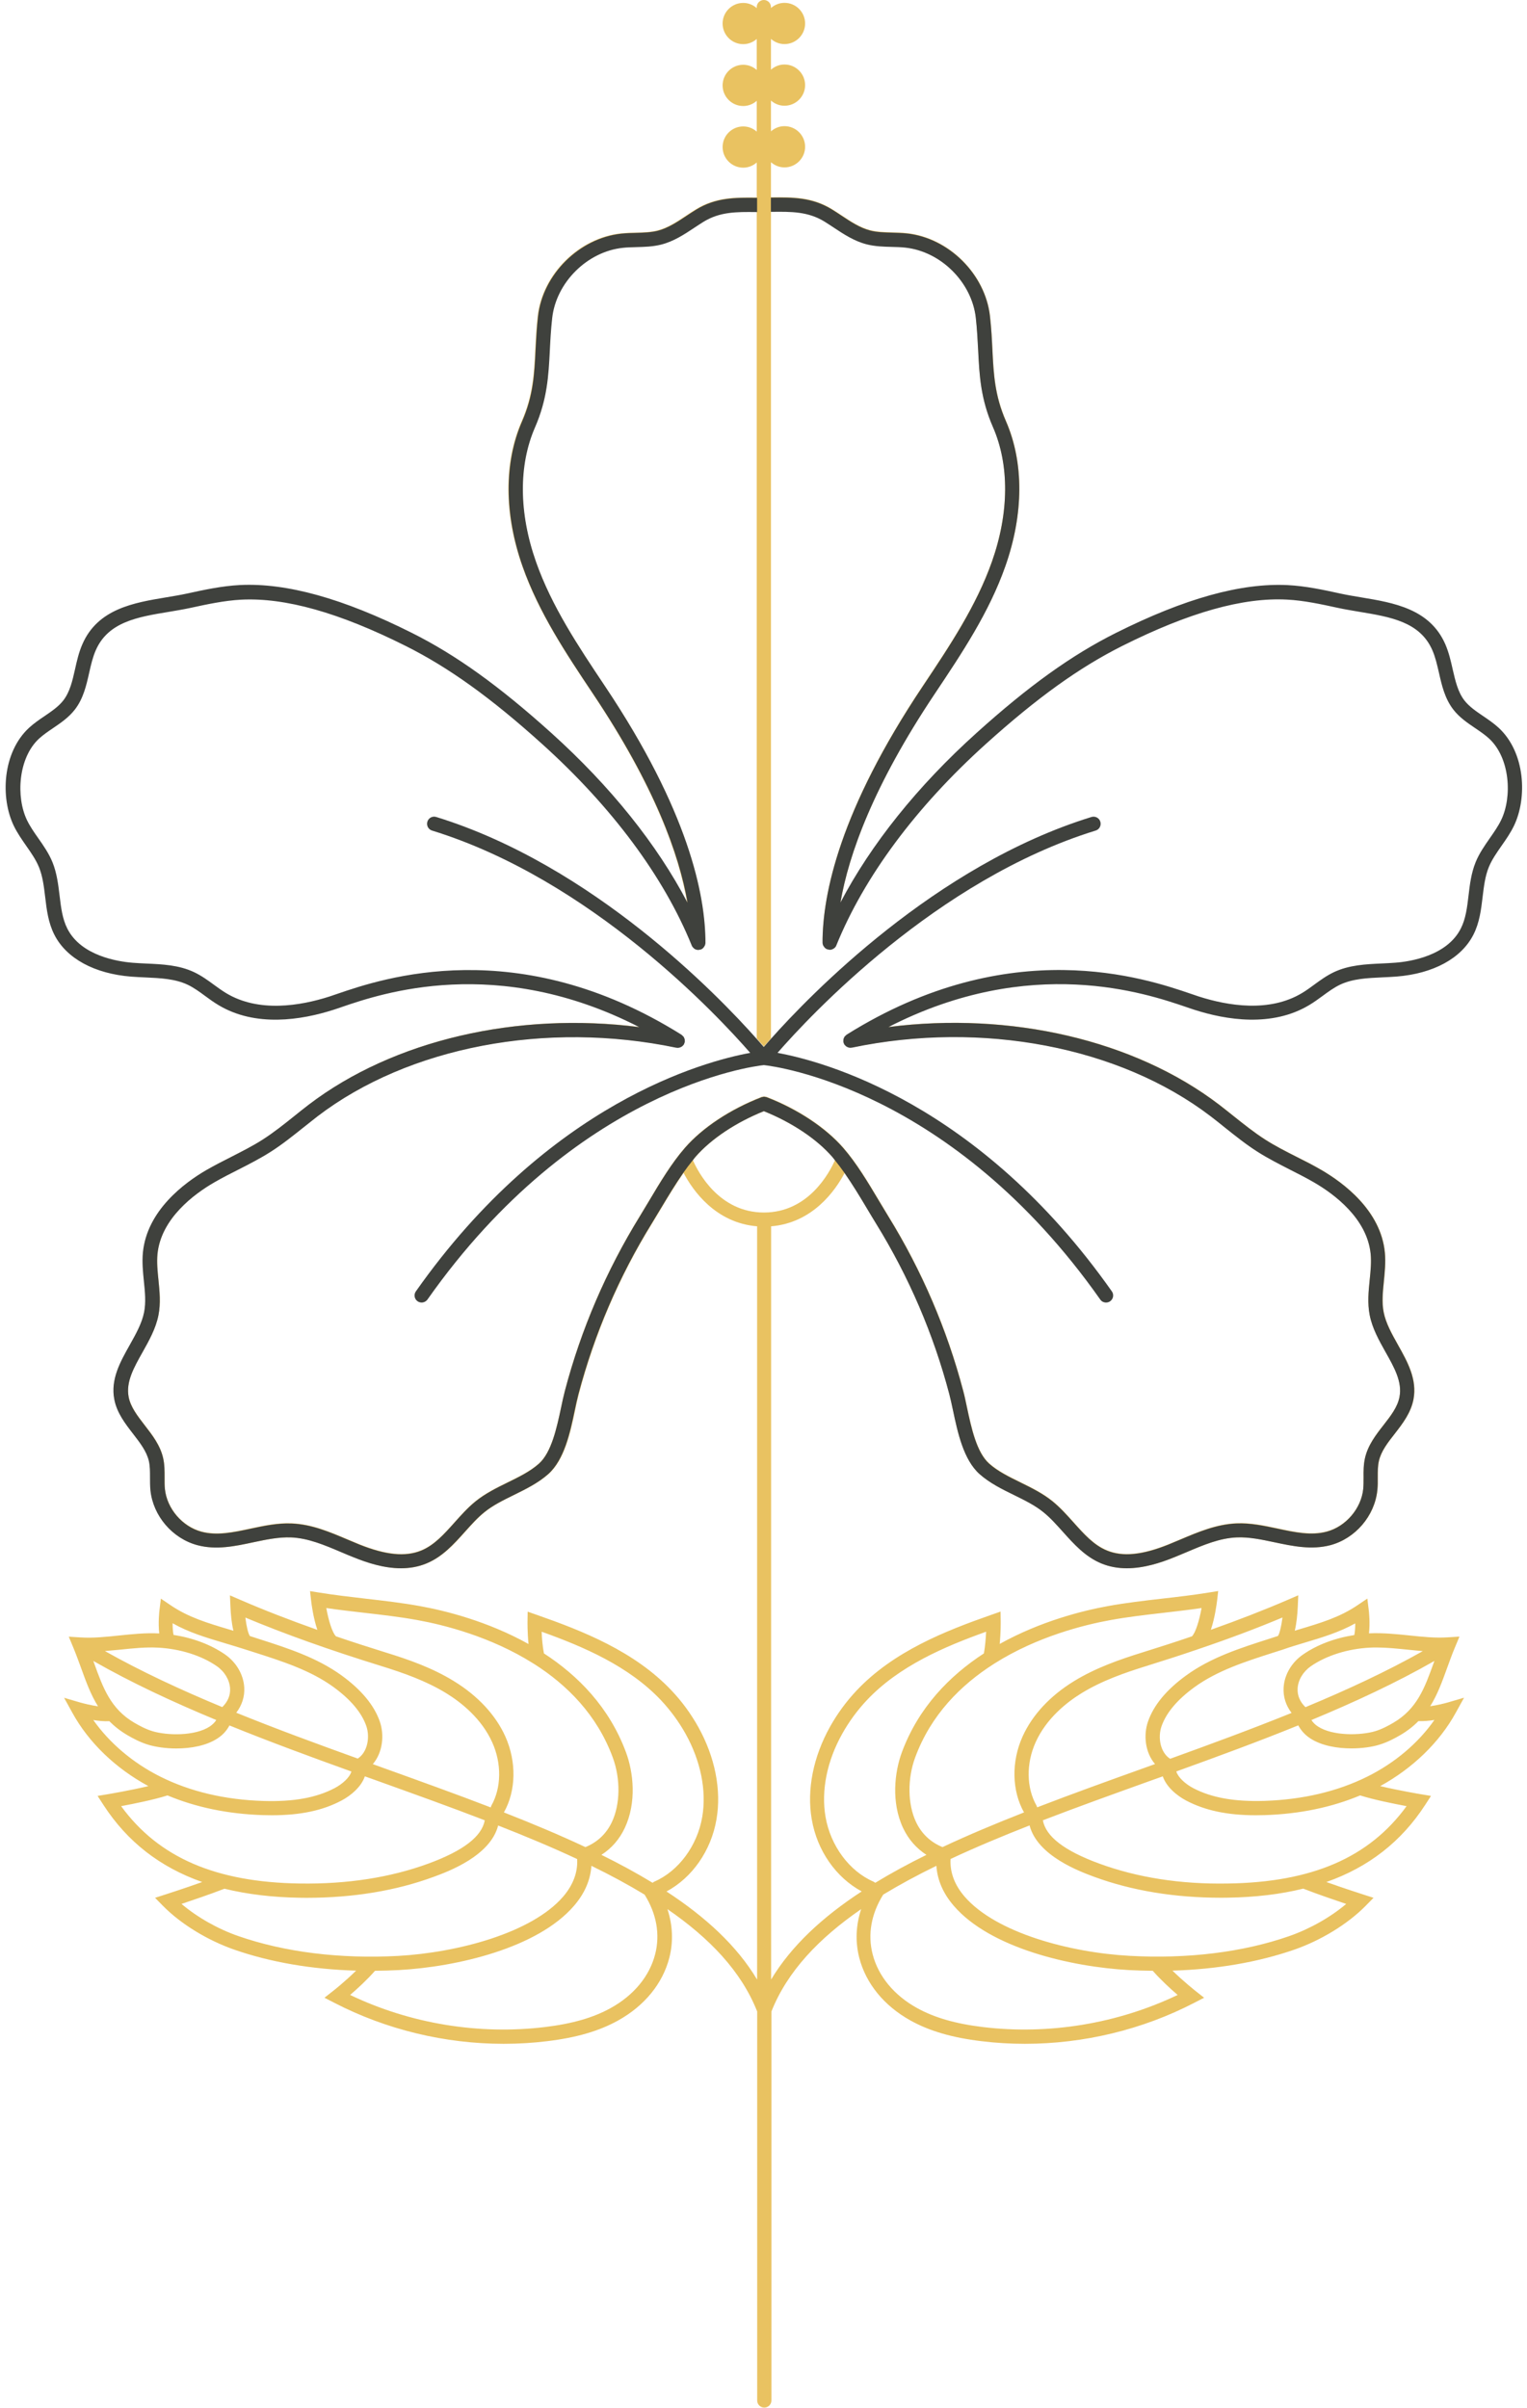 <?xml version="1.0" encoding="UTF-8" standalone="no"?><svg xmlns="http://www.w3.org/2000/svg" xmlns:xlink="http://www.w3.org/1999/xlink" fill="#000000" height="338.6" preserveAspectRatio="xMidYMid meet" version="1" viewBox="-0.8 0.0 214.7 338.6" width="214.7" zoomAndPan="magnify"><g id="change1_1"><path d="M203.88,240.86l1.17-2.12l-2.32,0.68c-0.46,0.13-1.45,0.38-2.44,0.52c1.03-1.65,1.69-3.48,2.37-5.36 c0.35-0.96,0.7-1.95,1.12-2.94l0.62-1.49l-1.61,0.1c-1.78,0.12-3.58-0.07-5.48-0.27c-1.83-0.19-3.73-0.38-5.6-0.29 c-0.01,0-0.02,0-0.03,0c0.17-1.47,0-3.03-0.03-3.26l-0.2-1.63l-1.36,0.92c-2.5,1.7-5.14,2.49-8.19,3.4 c-0.21,0.06-0.44,0.13-0.65,0.2c0.25-1.06,0.37-2.28,0.42-3.39l0.07-1.59l-1.46,0.63c-3.31,1.43-6.91,2.83-10.83,4.22 c0.57-1.7,0.81-3.6,0.88-4.14l0.15-1.31l-1.3,0.21c-2.15,0.35-4.36,0.61-6.5,0.85c-2.53,0.29-5.15,0.59-7.72,1.06 c-3.48,0.63-9.44,2.11-15.2,5.32c0.16-1.63,0.14-3.07,0.14-3.16l-0.02-1.39l-1.31,0.46c-6.43,2.25-13.73,5.12-18.94,10.65 c-1.45,1.54-2.7,3.25-3.73,5.09c-2.36,4.24-3.28,8.85-2.57,12.99c0.75,4.43,3.42,8.22,7.03,10.16c-5.48,3.58-9.88,7.63-12.74,12.39 V172.45c5.84-0.48,9.03-5.02,10.34-7.51c1.08,1.55,2.11,3.24,3.11,4.92c0.45,0.75,0.88,1.48,1.32,2.19 c4.61,7.47,8.08,15.55,10.3,23.99c0.18,0.68,0.34,1.45,0.52,2.28c0.66,3.1,1.47,6.95,3.74,8.97c1.42,1.26,3.16,2.12,4.84,2.94 c1.52,0.75,2.95,1.45,4.14,2.42c0.98,0.79,1.83,1.75,2.74,2.76c1.55,1.73,3.15,3.52,5.42,4.45c1.17,0.48,2.38,0.67,3.56,0.67 c2.45,0,4.82-0.8,6.6-1.52c0.58-0.23,1.16-0.48,1.74-0.72c2.42-1.03,4.7-2,7.13-2.1c1.72-0.07,3.47,0.3,5.31,0.69 c2.55,0.54,5.19,1.1,7.85,0.4c3.5-0.94,6.21-4.1,6.59-7.7c0.07-0.63,0.07-1.26,0.06-1.86c0-0.81,0-1.57,0.16-2.27 c0.31-1.38,1.24-2.58,2.23-3.84c1.11-1.43,2.26-2.92,2.63-4.82c0.54-2.83-0.84-5.29-2.17-7.66c-0.88-1.57-1.71-3.05-2.02-4.61 c-0.27-1.38-0.12-2.82,0.03-4.35c0.13-1.31,0.27-2.66,0.14-4.04c-0.57-5.92-5.84-9.81-8.93-11.61c-1.15-0.67-2.33-1.27-3.49-1.85 c-1.48-0.75-3.02-1.53-4.42-2.43c-1.53-0.98-2.99-2.15-4.41-3.28c-0.68-0.54-1.36-1.09-2.05-1.62 c-11.95-9.12-29.36-13.11-46.49-10.92c-1.59,0.81-3.2,1.72-4.83,2.74c-0.12,0.07-0.25,0.11-0.38,0.13c0.02,0,0.03,0,0.05,0 c18.31-3.83,37.63-0.13,50.44,9.64c0.68,0.52,1.35,1.05,2.01,1.59c1.46,1.16,2.96,2.37,4.58,3.4c1.49,0.95,3.07,1.75,4.59,2.53 c1.13,0.57,2.29,1.16,3.39,1.8c2.76,1.6,7.45,5.04,7.94,10.07c0.11,1.17-0.01,2.37-0.14,3.64c-0.16,1.6-0.33,3.26,0,4.94 c0.37,1.88,1.32,3.57,2.24,5.21c1.21,2.15,2.36,4.18,1.95,6.3c-0.27,1.43-1.23,2.66-2.25,3.97c-1.08,1.38-2.19,2.82-2.6,4.63 c-0.21,0.93-0.21,1.84-0.2,2.72c0,0.58,0,1.12-0.05,1.64c-0.29,2.75-2.45,5.27-5.12,5.98c-2.18,0.59-4.48,0.1-6.91-0.42 c-1.88-0.4-3.83-0.82-5.81-0.73c-2.79,0.12-5.35,1.2-7.83,2.25c-0.57,0.24-1.13,0.48-1.7,0.71c-3.7,1.49-6.45,1.76-8.66,0.85 c-1.84-0.75-3.22-2.3-4.68-3.93c-0.92-1.03-1.87-2.09-2.97-2.99c-1.37-1.11-2.97-1.9-4.52-2.66c-1.63-0.8-3.18-1.56-4.39-2.64 c-1.78-1.58-2.52-5.08-3.12-7.89c-0.18-0.86-0.35-1.67-0.54-2.37c-2.28-8.64-5.82-16.89-10.53-24.53c-0.43-0.7-0.86-1.42-1.3-2.16 c-1.55-2.6-3.16-5.3-5.04-7.46c-2.47-2.83-6.37-5.42-10.72-7.11c0,0,0,0,0,0c-0.06-0.03-0.12-0.03-0.19-0.04 c-0.07-0.02-0.14-0.04-0.22-0.04c-0.07,0-0.14,0.02-0.22,0.04c-0.05,0.01-0.1,0.01-0.15,0.03c-0.01,0.01-0.03,0.01-0.04,0.02h0 c-4.35,1.69-8.26,4.28-10.72,7.11c-1.88,2.16-3.49,4.85-5.04,7.46c-0.44,0.74-0.87,1.46-1.3,2.16c-4.71,7.64-8.26,15.9-10.53,24.53 c-0.19,0.71-0.36,1.51-0.54,2.37c-0.6,2.81-1.34,6.31-3.12,7.89c-1.21,1.08-2.76,1.84-4.39,2.64c-1.55,0.76-3.15,1.55-4.52,2.66 c-1.1,0.89-2.05,1.96-2.97,2.99c-1.46,1.63-2.84,3.18-4.68,3.93c-2.21,0.9-4.96,0.63-8.66-0.85c-0.57-0.23-1.14-0.47-1.7-0.71 c-2.47-1.05-5.03-2.14-7.82-2.25c-2-0.09-3.93,0.33-5.81,0.73c-2.43,0.52-4.73,1.01-6.91,0.42c-2.67-0.72-4.83-3.23-5.12-5.98 c-0.06-0.53-0.05-1.07-0.05-1.64c0-0.88,0.01-1.79-0.2-2.72c-0.41-1.81-1.52-3.24-2.6-4.63c-1.01-1.31-1.97-2.54-2.25-3.97 c-0.41-2.12,0.74-4.15,1.95-6.3c0.92-1.64,1.87-3.33,2.24-5.21c0.33-1.67,0.16-3.33,0-4.94c-0.13-1.27-0.25-2.47-0.14-3.64 c0.49-5.03,5.18-8.47,7.94-10.07c1.1-0.64,2.26-1.23,3.39-1.8c1.53-0.78,3.1-1.58,4.59-2.53c1.62-1.03,3.12-2.24,4.58-3.4 c0.67-0.53,1.34-1.07,2.01-1.59c12.8-9.77,32.13-13.46,50.44-9.64c0.02,0,0.03,0,0.05,0c-0.13-0.02-0.26-0.06-0.38-0.13 c-1.63-1.02-3.24-1.93-4.83-2.74c-17.13-2.19-34.54,1.8-46.49,10.92c-0.69,0.53-1.37,1.07-2.05,1.62c-1.41,1.13-2.88,2.3-4.41,3.28 c-1.4,0.9-2.94,1.67-4.42,2.43c-1.15,0.58-2.34,1.19-3.49,1.85c-3.09,1.79-8.36,5.69-8.93,11.61c-0.13,1.37,0.01,2.72,0.14,4.03 c0.16,1.53,0.3,2.97,0.03,4.35c-0.31,1.56-1.14,3.04-2.02,4.61c-1.33,2.37-2.72,4.82-2.17,7.66c0.37,1.9,1.52,3.38,2.63,4.82 c0.98,1.27,1.91,2.46,2.23,3.84c0.16,0.71,0.16,1.47,0.16,2.27c0,0.6,0,1.23,0.06,1.86c0.38,3.6,3.09,6.76,6.59,7.7 c2.65,0.71,5.29,0.15,7.85-0.4c1.84-0.39,3.58-0.75,5.31-0.69c2.43,0.1,4.71,1.07,7.13,2.1c0.58,0.25,1.16,0.49,1.74,0.72 c1.79,0.72,4.15,1.52,6.6,1.52c1.19,0,2.4-0.19,3.56-0.67c2.27-0.93,3.87-2.72,5.42-4.45c0.91-1.01,1.76-1.97,2.74-2.76 c1.19-0.97,2.62-1.67,4.14-2.42c1.68-0.83,3.42-1.68,4.84-2.94c2.27-2.02,3.09-5.87,3.74-8.97c0.17-0.82,0.34-1.6,0.52-2.28 c2.23-8.45,5.69-16.52,10.3-23.99c0.43-0.7,0.87-1.44,1.32-2.19c1-1.67,2.02-3.36,3.11-4.92c1.31,2.49,4.5,7.03,10.34,7.51v105.93 c-2.85-4.77-7.26-8.81-12.74-12.39c3.61-1.94,6.28-5.73,7.03-10.16c0.71-4.14-0.21-8.75-2.57-12.99c-1.03-1.84-2.28-3.56-3.73-5.09 c-5.21-5.53-12.51-8.4-18.94-10.65l-1.31-0.46l-0.02,1.39c0,0.09-0.02,1.53,0.14,3.16c-5.75-3.21-11.72-4.69-15.2-5.32 c-2.57-0.47-5.19-0.77-7.72-1.06c-2.14-0.25-4.35-0.5-6.5-0.85l-1.3-0.21l0.15,1.31c0.06,0.55,0.31,2.45,0.88,4.14 c-3.92-1.39-7.51-2.78-10.83-4.22l-1.46-0.63l0.07,1.59c0.05,1.11,0.16,2.33,0.42,3.39c-0.22-0.07-0.44-0.13-0.65-0.2 c-3.05-0.91-5.69-1.7-8.19-3.4l-1.36-0.92l-0.2,1.63c-0.03,0.23-0.2,1.79-0.03,3.26c-0.01,0-0.02,0-0.03,0 c-1.87-0.1-3.77,0.1-5.6,0.29c-1.9,0.2-3.7,0.39-5.48,0.27l-1.61-0.1l0.62,1.49c0.41,0.99,0.77,1.98,1.12,2.94 c0.68,1.88,1.34,3.71,2.37,5.36c-0.99-0.14-1.98-0.39-2.45-0.52l-2.32-0.68l1.17,2.12c2.31,4.2,6.08,7.81,10.68,10.3 c-2.59,0.62-5.6,1.12-5.64,1.13l-1.5,0.25l0.83,1.28c3.34,5.15,7.93,8.74,13.88,10.83c-2.58,0.92-5.05,1.71-5.08,1.72l-1.55,0.5 l1.14,1.16c2.5,2.53,6.24,4.82,10,6.13c5.11,1.78,10.95,2.77,17.13,2.95c-1.57,1.55-3.21,2.84-3.23,2.85l-1.22,0.96l1.38,0.71 c7.3,3.78,15.57,5.77,23.81,5.77c2.05,0,4.1-0.12,6.13-0.37c4.12-0.5,7.28-1.42,9.95-2.9c3.73-2.07,6.29-5.21,7.22-8.84 c0.58-2.27,0.47-4.58-0.27-6.83c5.94,4.09,10.4,8.76,12.62,14.4v54.7c0,0.55,0.45,1,1,1s1-0.45,1-1v-54.7 c2.23-5.64,6.69-10.31,12.62-14.4c-0.74,2.25-0.85,4.56-0.27,6.83c0.93,3.63,3.49,6.77,7.22,8.84c2.67,1.48,5.83,2.4,9.95,2.9 c2.03,0.25,4.08,0.37,6.13,0.37c8.24,0,16.51-1.98,23.81-5.77l1.38-0.71l-1.22-0.96c-0.02-0.02-1.66-1.31-3.23-2.85 c6.18-0.18,12.02-1.18,17.13-2.95c3.76-1.31,7.5-3.6,10-6.13l1.14-1.16l-1.55-0.5c-0.03-0.01-2.5-0.8-5.08-1.72 c5.95-2.1,10.54-5.68,13.88-10.83l0.83-1.28l-1.5-0.25c-0.04-0.01-3.05-0.51-5.64-1.13C197.8,248.68,201.57,245.06,203.88,240.86z M75.36,229.46c5.86,2.1,12.24,4.82,16.79,9.65c1.33,1.42,2.49,3,3.44,4.7c2.14,3.84,2.97,7.99,2.35,11.68 c-0.69,4.07-3.34,7.65-6.75,9.12c-0.09,0.04-0.16,0.1-0.23,0.16c-2.25-1.37-4.66-2.68-7.2-3.93c1.42-0.91,2.54-2.19,3.29-3.79 c1.69-3.61,1.2-7.85,0.17-10.62c-2.35-6.35-6.74-10.8-11.54-13.92C75.48,231.49,75.39,230.34,75.36,229.46z M45.08,226.13 c1.76,0.26,3.52,0.46,5.25,0.66c2.5,0.29,5.09,0.58,7.59,1.04c3.68,0.67,10.26,2.31,16.24,6.08c0.06,0.04,0.11,0.08,0.18,0.11 c4.59,2.93,8.8,7.12,11.01,13.11c1.11,3,1.07,6.57-0.11,9.08c-0.79,1.68-2.05,2.85-3.73,3.54c-3.62-1.7-7.46-3.31-11.46-4.88 c1.72-3.05,1.79-7.13,0.2-10.68c-1.36-3.02-3.86-5.71-7.23-7.78c-3.05-1.88-6.41-3.05-9.59-4.03c-2.45-0.76-4.76-1.51-6.99-2.27 C45.92,229.6,45.39,227.88,45.08,226.13z M52.82,234.29c3.06,0.95,6.28,2.07,9.14,3.83c2.11,1.3,4.94,3.55,6.45,6.9 c1.35,2.99,1.29,6.4-0.13,8.91c-0.04,0.08-0.06,0.16-0.08,0.24c-4.9-1.89-10.01-3.72-15.17-5.58c-0.47-0.17-0.94-0.34-1.41-0.51 c1.41-1.65,1.63-4.1,0.99-5.97c-0.79-2.3-2.61-4.49-5.38-6.5c-3.48-2.52-7.6-3.84-11.59-5.12l-1.3-0.42 c-0.24-0.31-0.49-1.37-0.64-2.6C39.24,229.79,45.52,232.03,52.82,234.29z M30.74,231.05c0.92,0.28,1.87,0.56,2.87,0.88c0,0,0,0,0,0 c0,0,0,0,0,0l1.41,0.45c3.84,1.23,7.81,2.5,11.03,4.83c2.44,1.77,4.01,3.63,4.66,5.53c0.52,1.52,0.19,3.65-1.21,4.56 c-5.73-2.07-11.5-4.18-17.08-6.45c0.8-1.04,1.2-2.27,1.12-3.57c-0.11-1.8-1.12-3.53-2.71-4.63c-2-1.38-4.51-2.32-7.23-2.74 c-0.1-0.49-0.13-1.08-0.13-1.64C25.75,229.56,28.09,230.26,30.74,231.05z M16.12,231.98c1.84-0.19,3.57-0.37,5.29-0.28 c3.1,0.16,6.12,1.11,8.28,2.61c1.09,0.76,1.78,1.92,1.86,3.11c0.06,0.99-0.33,1.9-1.1,2.64c-5.81-2.41-11.39-5-16.5-7.88 C14.67,232.12,15.4,232.05,16.12,231.98z M12.44,233.9c-0.04-0.11-0.08-0.22-0.12-0.33c5.35,3.06,11.2,5.78,17.29,8.31 c-0.22,0.34-0.52,0.64-0.92,0.91c-2.08,1.37-5.99,1.27-8.01,0.67c-0.98-0.29-1.89-0.79-2.58-1.19 C14.75,240.31,13.68,237.34,12.44,233.9z M12.32,241.88c0.74,0.12,1.53,0.2,2.25,0.16c0.7,0.71,1.53,1.37,2.53,1.96 c0.79,0.46,1.84,1.03,3.03,1.38c1,0.29,2.38,0.5,3.86,0.5c2.03,0,4.22-0.38,5.8-1.42c0.75-0.49,1.3-1.11,1.67-1.82 c5.61,2.28,11.4,4.41,17.15,6.48c-0.25,0.85-1.27,1.76-2.35,2.33c-2.6,1.37-5.8,1.94-10.06,1.81c-5.39-0.17-10.26-1.32-14.46-3.42 C17.89,247.91,14.61,245.13,12.32,241.88z M16.23,253.99c1.77-0.33,4.65-0.91,6.52-1.51c4.01,1.68,8.5,2.61,13.4,2.77 c0.43,0.01,0.85,0.02,1.26,0.02c4.01,0,7.15-0.66,9.79-2.06c1.35-0.71,2.8-1.94,3.3-3.41c0.62,0.22,1.23,0.44,1.85,0.66 c5.11,1.84,10.17,3.65,15.01,5.52c-0.42,2.28-3.01,4.28-7.91,6.08c-5.33,1.96-11.41,2.91-18.08,2.81 C29.55,264.7,21.51,261.23,16.23,253.99z M32.74,272.27c-2.92-1.01-5.81-2.66-8.02-4.53c1.58-0.53,4.02-1.36,6.04-2.14 c3.19,0.78,6.71,1.21,10.59,1.27c0.31,0,0.62,0.01,0.94,0.01c6.55,0,12.56-0.99,17.86-2.94c2.08-0.76,8-2.95,9.09-7.23 c3.88,1.52,7.61,3.08,11.11,4.72c0.1,1.86-0.56,3.63-1.96,5.27c-4.4,5.12-14.83,7.88-23.21,8.35 C47.01,275.49,39.25,274.53,32.74,272.27z M91.32,274.8c-0.79,3.1-3.01,5.79-6.25,7.58c-2.43,1.35-5.36,2.2-9.22,2.67 c-9.3,1.13-18.97-0.46-27.42-4.51c0.98-0.84,2.37-2.11,3.5-3.4c1.11-0.01,2.23-0.04,3.36-0.1c8.16-0.45,19.51-3.09,24.62-9.04 c1.5-1.74,2.31-3.63,2.44-5.62c2.65,1.29,5.15,2.64,7.48,4.05C91.51,269.12,92.03,272.01,91.32,274.8z M96.62,163.15 c0.12-0.15,0.24-0.32,0.37-0.47c2.2-2.53,5.69-4.85,9.62-6.43c3.93,1.58,7.42,3.9,9.62,6.43c0.13,0.15,0.25,0.31,0.37,0.47 c-0.76,1.72-3.71,7.36-9.99,7.36S97.37,164.87,96.62,163.15z M200.76,233.9c-1.24,3.44-2.31,6.41-5.66,8.37 c-0.69,0.4-1.6,0.9-2.58,1.19c-2.02,0.59-5.92,0.69-8.01-0.67c-0.4-0.26-0.7-0.56-0.92-0.91c6.09-2.53,11.94-5.25,17.29-8.31 C200.84,233.68,200.8,233.79,200.76,233.9z M191.8,231.7c0.31-0.02,0.63-0.02,0.94-0.02c1.41,0,2.84,0.15,4.34,0.3 c0.72,0.07,1.44,0.15,2.17,0.21c-5.11,2.88-10.69,5.47-16.5,7.88c-0.77-0.74-1.16-1.65-1.1-2.64c0.07-1.19,0.77-2.35,1.85-3.11 C185.68,232.81,188.7,231.86,191.8,231.7z M182.47,231.05c2.64-0.79,4.99-1.49,7.28-2.76c0,0.56-0.03,1.15-0.13,1.64 c-2.72,0.42-5.24,1.36-7.23,2.75c-1.59,1.1-2.6,2.83-2.71,4.63c-0.08,1.3,0.32,2.53,1.12,3.57c-5.59,2.26-11.35,4.38-17.08,6.45 c-1.41-0.91-1.74-3.04-1.21-4.56c0.66-1.91,2.23-3.77,4.66-5.53c3.22-2.33,7.19-3.6,11.03-4.83l1.41-0.45c0,0,0,0,0,0c0,0,0,0,0,0 C180.59,231.61,181.55,231.33,182.47,231.05z M179.52,227.46c-0.16,1.23-0.41,2.29-0.64,2.6l-1.3,0.42 c-3.99,1.28-8.11,2.59-11.59,5.12c-2.78,2.01-4.59,4.2-5.38,6.5c-0.65,1.87-0.42,4.33,0.99,5.97c-0.47,0.17-0.94,0.34-1.41,0.51 c-5.17,1.85-10.27,3.69-15.17,5.58c-0.02-0.08-0.03-0.16-0.08-0.24c-1.43-2.51-1.48-5.92-0.13-8.91c1.51-3.35,4.34-5.6,6.45-6.9 c2.86-1.76,6.08-2.88,9.14-3.83c2.51-0.78,4.89-1.55,7.17-2.33l0,0C171.91,230.48,175.88,228.99,179.52,227.46z M155.3,227.83 c2.5-0.46,5.09-0.75,7.59-1.04c1.72-0.2,3.49-0.4,5.25-0.66c-0.31,1.75-0.84,3.47-1.35,3.98c-2.22,0.76-4.54,1.51-6.99,2.27 c-3.18,0.99-6.54,2.16-9.59,4.03c-3.37,2.07-5.87,4.76-7.23,7.78c-1.6,3.54-1.52,7.63,0.2,10.68c-3.99,1.57-7.84,3.18-11.46,4.88 c-1.68-0.69-2.94-1.87-3.73-3.54c-1.18-2.51-1.22-6.08-0.11-9.08c2.21-5.99,6.42-10.18,11.01-13.11c0.06-0.03,0.12-0.07,0.17-0.11 C145.03,230.14,151.62,228.5,155.3,227.83z M122.02,264.61c-3.4-1.47-6.05-5.05-6.75-9.12c-0.63-3.69,0.2-7.84,2.35-11.68 c0.95-1.7,2.11-3.28,3.44-4.7c4.54-4.83,10.93-7.55,16.79-9.65c-0.04,0.88-0.13,2.02-0.31,3.05c-4.79,3.12-9.19,7.57-11.54,13.92 c-1.02,2.77-1.52,7.01,0.17,10.62c0.75,1.6,1.87,2.87,3.29,3.79c-2.54,1.25-4.95,2.56-7.2,3.93 C122.18,264.71,122.11,264.65,122.02,264.61z M164.78,280.54c-8.45,4.04-18.13,5.64-27.42,4.51c-3.85-0.47-6.78-1.32-9.22-2.67 c-3.24-1.79-5.46-4.49-6.25-7.58c-0.71-2.79-0.19-5.68,1.49-8.37c2.33-1.41,4.83-2.76,7.48-4.05c0.13,1.99,0.94,3.88,2.44,5.62 c5.11,5.95,16.46,8.59,24.62,9.04c1.13,0.06,2.25,0.09,3.36,0.1C162.41,278.43,163.8,279.7,164.78,280.54z M188.48,267.74 c-2.21,1.87-5.1,3.51-8.02,4.53c-6.51,2.27-14.27,3.22-22.44,2.77c-8.38-0.46-18.81-3.23-23.21-8.35c-1.41-1.64-2.06-3.41-1.96-5.27 c3.51-1.64,7.24-3.2,11.11-4.72c1.1,4.27,7.01,6.46,9.09,7.23c5.31,1.95,11.31,2.94,17.86,2.94c0.31,0,0.62,0,0.94-0.01 c3.88-0.06,7.4-0.48,10.59-1.27C184.46,266.38,186.91,267.21,188.48,267.74z M196.97,253.99c-5.28,7.25-13.32,10.71-25.15,10.88 c-6.66,0.12-12.75-0.85-18.08-2.81c-4.9-1.8-7.49-3.8-7.91-6.08c4.85-1.87,9.9-3.68,15.01-5.52c0.62-0.22,1.23-0.44,1.85-0.66 c0.5,1.47,1.95,2.7,3.3,3.41c2.65,1.39,5.78,2.06,9.79,2.06c0.41,0,0.83-0.01,1.26-0.02c4.9-0.16,9.39-1.09,13.4-2.77 C192.32,253.08,195.2,253.66,196.97,253.99z M191.46,249.83c-4.2,2.09-9.07,3.24-14.46,3.42c-4.25,0.13-7.46-0.44-10.06-1.81 c-1.07-0.57-2.09-1.48-2.35-2.33c5.76-2.08,11.54-4.2,17.15-6.48c0.38,0.71,0.93,1.33,1.67,1.82c1.58,1.04,3.78,1.42,5.8,1.42 c1.48,0,2.87-0.2,3.86-0.5c1.19-0.35,2.24-0.92,3.03-1.38c1-0.59,1.83-1.24,2.53-1.96c0.71,0.03,1.51-0.04,2.25-0.16 C198.6,245.13,195.32,247.91,191.46,249.83z M72.64,79.63c-2.59-7.35-2.62-14.59-0.09-20.39c1.59-3.64,1.74-6.64,1.91-10.12 c0.07-1.47,0.15-2.99,0.34-4.66c0.66-5.9,5.8-11.02,11.71-11.64c0.7-0.07,1.4-0.09,2.07-0.11c1.08-0.03,2.1-0.05,3.06-0.3 c1.43-0.37,2.71-1.21,4.06-2.11c0.43-0.29,0.86-0.57,1.3-0.84c2.8-1.74,5.56-1.71,8.48-1.68c0.04,0,0.08,0,0.12,0v-4.93 c-0.51,0.45-1.17,0.73-1.9,0.73c-1.6,0-2.9-1.3-2.9-2.9c0-1.6,1.3-2.9,2.9-2.9c0.73,0,1.39,0.28,1.9,0.73v-4.33 c-0.51,0.45-1.17,0.73-1.9,0.73c-1.6,0-2.9-1.3-2.9-2.9c0-1.6,1.3-2.9,2.9-2.9c0.73,0,1.39,0.28,1.9,0.73V5.48 c-0.51,0.45-1.17,0.73-1.9,0.73c-1.6,0-2.9-1.3-2.9-2.9s1.3-2.9,2.9-2.9c0.73,0,1.39,0.28,1.9,0.73V1c0-0.55,0.45-1,1-1s1,0.45,1,1 v0.13c0.51-0.45,1.17-0.73,1.9-0.73c1.6,0,2.9,1.3,2.9,2.9s-1.3,2.9-2.9,2.9c-0.73,0-1.39-0.28-1.9-0.73v4.33 c0.51-0.45,1.17-0.73,1.9-0.73c1.6,0,2.9,1.3,2.9,2.9c0,1.6-1.3,2.9-2.9,2.9c-0.73,0-1.39-0.28-1.9-0.73v4.33 c0.51-0.45,1.17-0.73,1.9-0.73c1.6,0,2.9,1.3,2.9,2.9c0,1.6-1.3,2.9-2.9,2.9c-0.73,0-1.39-0.28-1.9-0.73v4.93c0.04,0,0.08,0,0.12,0 c2.92-0.03,5.68-0.06,8.48,1.68c0.44,0.27,0.87,0.56,1.3,0.84c1.35,0.9,2.63,1.74,4.06,2.11c0.96,0.24,1.98,0.27,3.06,0.3 c0.67,0.02,1.37,0.03,2.07,0.11c5.91,0.63,11.05,5.74,11.71,11.64c0.19,1.68,0.26,3.2,0.34,4.66c0.17,3.48,0.32,6.48,1.91,10.12 c2.53,5.8,2.5,13.05-0.09,20.39c-2.29,6.49-6.12,12.24-9.83,17.79l-0.12,0.18c-8.61,12.88-12.07,22.53-13.23,29.3 c-0.92,1.75-1.74,3.5-2.45,5.25c-0.05,0.13-0.07,0.26-0.07,0.38c0,0,0,0,0-0.01c0-6.82,2.44-18.61,14.09-36.04l0.12-0.18 c3.64-5.45,7.41-11.09,9.61-17.35c2.42-6.87,2.47-13.59,0.14-18.93c-1.73-3.98-1.9-7.3-2.08-10.82c-0.07-1.44-0.15-2.92-0.33-4.54 c-0.56-5.01-4.92-9.35-9.93-9.88c-0.62-0.07-1.25-0.08-1.91-0.1c-1.14-0.03-2.32-0.06-3.5-0.36c-1.76-0.45-3.24-1.43-4.67-2.38 c-0.41-0.27-0.83-0.55-1.25-0.81c-2.31-1.43-4.68-1.41-7.41-1.38c-0.05,0-0.1,0-0.14,0v116.32c-0.4,0.45-0.73,0.83-1,1.14 c-0.27-0.31-0.6-0.69-1-1.14V29.77c-0.05,0-0.1,0-0.14,0c-2.74-0.03-5.09-0.05-7.41,1.38c-0.42,0.26-0.83,0.54-1.25,0.81 c-1.43,0.95-2.91,1.93-4.67,2.38c-1.18,0.3-2.36,0.33-3.5,0.36c-0.66,0.02-1.29,0.03-1.91,0.1c-5.01,0.53-9.37,4.87-9.93,9.88 c-0.18,1.62-0.25,3.1-0.33,4.54c-0.17,3.52-0.34,6.84-2.08,10.82c-2.33,5.34-2.28,12.06,0.14,18.93c2.2,6.25,5.97,11.89,9.61,17.35 l0.12,0.18c11.65,17.42,14.09,29.21,14.09,36.04c0,0,0,0,0,0.01c0-0.13-0.02-0.26-0.07-0.38c-0.71-1.75-1.53-3.5-2.45-5.25 c-1.17-6.77-4.62-16.41-13.23-29.3l-0.12-0.18C78.76,91.87,74.92,86.12,72.64,79.63z" fill="#e9c261"/></g><g fill="#3f413d" id="change2_1"><path d="M209.91,102.34c-0.69-0.63-1.45-1.15-2.19-1.65c-1-0.68-1.95-1.33-2.62-2.19 c-0.92-1.19-1.27-2.74-1.65-4.38c-0.26-1.17-0.54-2.37-1.03-3.51c-2.18-5.01-7.29-5.85-11.8-6.6c-1.02-0.17-1.98-0.33-2.91-0.53 c-2.42-0.53-4.91-1.07-7.46-1.2c-6.56-0.32-14.46,1.87-24.16,6.73c-6.23,3.12-12.27,7.46-19.6,14.07 c-8.31,7.49-14.82,15.64-19.12,23.83c1.17-6.77,4.62-16.41,13.23-29.3l0.12-0.18c3.71-5.56,7.55-11.3,9.83-17.79 c2.59-7.35,2.62-14.59,0.09-20.39c-1.59-3.64-1.74-6.64-1.91-10.12c-0.07-1.47-0.15-2.99-0.34-4.66 c-0.66-5.9-5.8-11.02-11.71-11.64c-0.7-0.07-1.4-0.09-2.07-0.11c-1.08-0.03-2.1-0.05-3.06-0.3c-1.43-0.37-2.71-1.21-4.06-2.11 c-0.43-0.29-0.86-0.57-1.3-0.84c-2.81-1.74-5.56-1.71-8.48-1.68c-0.04,0-0.08,0-0.12,0v2c0.05,0,0.1,0,0.14,0 c2.73-0.03,5.09-0.05,7.41,1.38c0.42,0.26,0.83,0.54,1.25,0.81c1.43,0.95,2.91,1.93,4.67,2.38c1.18,0.3,2.36,0.33,3.5,0.36 c0.66,0.02,1.29,0.03,1.91,0.1c5.01,0.53,9.37,4.87,9.93,9.88c0.18,1.62,0.25,3.1,0.33,4.54c0.17,3.52,0.34,6.84,2.08,10.82 c2.33,5.34,2.28,12.06-0.14,18.93c-2.2,6.25-5.97,11.89-9.61,17.35l-0.12,0.18c-11.65,17.42-14.09,29.21-14.09,36.04 c0,0,0,0,0,0.01c0,0.12,0.03,0.23,0.07,0.34c0.02,0.06,0.06,0.12,0.1,0.17c0.05,0.08,0.1,0.15,0.17,0.22 c0.08,0.08,0.18,0.14,0.29,0.19c0,0,0,0,0.01,0c0.06,0.03,0.13,0.02,0.19,0.04c0.06,0.01,0.12,0.04,0.19,0.04c0,0,0,0,0.01,0 c0.11,0,0.21-0.03,0.31-0.06c0.13-0.05,0.26-0.12,0.36-0.21c0.1-0.09,0.19-0.21,0.24-0.34c0,0,0,0,0-0.01 c3.92-9.66,11.19-19.46,21.05-28.35c7.19-6.48,13.1-10.73,19.16-13.77c9.38-4.7,16.96-6.84,23.16-6.51 c2.38,0.12,4.8,0.65,7.14,1.16c0.98,0.21,2.01,0.38,3.01,0.55c4.4,0.73,8.55,1.41,10.29,5.42c0.42,0.97,0.66,2.03,0.92,3.15 c0.4,1.78,0.82,3.62,2.01,5.17c0.86,1.12,1.99,1.88,3.08,2.62c0.71,0.48,1.38,0.94,1.96,1.47c2.96,2.73,3.27,8.23,1.69,11.47 c-0.42,0.87-0.99,1.68-1.58,2.53c-0.73,1.05-1.49,2.13-2,3.38c-0.62,1.53-0.82,3.14-1,4.7c-0.2,1.68-0.39,3.27-1.09,4.64 c-1.94,3.83-7.08,4.64-9.2,4.8c-0.63,0.05-1.26,0.08-1.9,0.11c-2.25,0.1-4.58,0.21-6.72,1.21c-1.03,0.49-1.93,1.14-2.8,1.78 c-0.57,0.42-1.12,0.82-1.69,1.16c-4.6,2.78-10.44,1.8-14.53,0.49c-0.32-0.1-0.69-0.23-1.12-0.38c-6.27-2.14-25.36-8.68-48.39,5.75 c-0.01,0-0.01,0.01-0.02,0.02c-0.06,0.04-0.11,0.1-0.16,0.15c-0.04,0.04-0.09,0.07-0.12,0.12c-0.04,0.05-0.05,0.11-0.08,0.17 c-0.03,0.06-0.06,0.12-0.07,0.18c-0.01,0.05,0,0.1-0.01,0.15c0,0.08-0.01,0.16,0,0.24c0,0.01,0,0.01,0,0.02 c0.01,0.06,0.04,0.1,0.06,0.15c0.02,0.06,0.03,0.12,0.07,0.18c0.01,0.01,0.01,0.01,0.02,0.02c0.01,0.02,0.03,0.03,0.04,0.04 c0.06,0.08,0.13,0.15,0.21,0.21c0.02,0.01,0.04,0.03,0.06,0.04c0.1,0.06,0.2,0.1,0.31,0.13c0.02,0,0.04,0,0.06,0.01 c0.05,0.01,0.1,0.02,0.16,0.02c0.05,0,0.1-0.01,0.15-0.02c0.02,0,0.03,0,0.05,0c18.31-3.83,37.63-0.13,50.44,9.64 c0.68,0.52,1.35,1.05,2.01,1.59c1.46,1.16,2.96,2.37,4.58,3.4c1.49,0.95,3.07,1.75,4.59,2.53c1.13,0.57,2.29,1.16,3.39,1.8 c2.76,1.6,7.45,5.04,7.94,10.07c0.11,1.17-0.01,2.37-0.14,3.64c-0.16,1.6-0.33,3.26,0,4.94c0.37,1.88,1.32,3.57,2.24,5.21 c1.21,2.15,2.36,4.18,1.95,6.3c-0.27,1.43-1.23,2.66-2.25,3.97c-1.08,1.38-2.19,2.82-2.6,4.63c-0.21,0.93-0.21,1.84-0.2,2.72 c0,0.58,0,1.12-0.05,1.64c-0.29,2.75-2.45,5.27-5.12,5.98c-2.18,0.59-4.48,0.1-6.91-0.42c-1.88-0.4-3.83-0.82-5.81-0.73 c-2.79,0.12-5.35,1.2-7.83,2.25c-0.57,0.24-1.13,0.48-1.7,0.71c-3.7,1.49-6.45,1.76-8.66,0.85c-1.84-0.75-3.22-2.3-4.68-3.93 c-0.92-1.03-1.87-2.09-2.97-2.99c-1.37-1.11-2.97-1.9-4.52-2.66c-1.63-0.8-3.18-1.56-4.39-2.64c-1.78-1.58-2.52-5.08-3.12-7.89 c-0.18-0.86-0.35-1.67-0.54-2.37c-2.28-8.64-5.82-16.89-10.53-24.53c-0.43-0.7-0.86-1.42-1.3-2.16c-1.55-2.6-3.16-5.3-5.04-7.46 c-2.47-2.83-6.37-5.42-10.72-7.11c0,0,0,0,0,0c-0.01-0.01-0.03-0.01-0.04-0.02c-0.05-0.02-0.1-0.01-0.14-0.02 c-0.07-0.02-0.14-0.04-0.22-0.04c-0.07,0-0.14,0.02-0.22,0.04c-0.05,0.01-0.1,0.01-0.15,0.03c-0.01,0.01-0.03,0.01-0.04,0.02h0 c-4.35,1.69-8.26,4.28-10.72,7.11c-1.88,2.16-3.49,4.85-5.04,7.46c-0.44,0.74-0.87,1.46-1.3,2.16c-4.71,7.64-8.26,15.9-10.53,24.53 c-0.19,0.71-0.36,1.51-0.54,2.37c-0.6,2.81-1.34,6.31-3.12,7.89c-1.21,1.08-2.76,1.84-4.39,2.64c-1.55,0.76-3.15,1.55-4.52,2.66 c-1.1,0.89-2.05,1.96-2.97,2.99c-1.46,1.63-2.84,3.18-4.68,3.93c-2.21,0.9-4.96,0.63-8.66-0.85c-0.57-0.23-1.14-0.47-1.7-0.71 c-2.47-1.05-5.03-2.14-7.82-2.25c-2-0.09-3.93,0.33-5.81,0.73c-2.43,0.52-4.73,1.01-6.91,0.42c-2.67-0.72-4.83-3.23-5.12-5.98 c-0.06-0.53-0.05-1.07-0.05-1.64c0-0.88,0.01-1.79-0.2-2.72c-0.41-1.81-1.52-3.24-2.6-4.63c-1.01-1.31-1.97-2.54-2.25-3.97 c-0.41-2.12,0.74-4.15,1.95-6.3c0.92-1.64,1.87-3.33,2.24-5.21c0.33-1.67,0.16-3.33,0-4.94c-0.13-1.27-0.25-2.47-0.14-3.64 c0.49-5.03,5.18-8.47,7.94-10.07c1.1-0.64,2.26-1.23,3.39-1.8c1.53-0.78,3.1-1.58,4.59-2.53c1.62-1.03,3.12-2.24,4.58-3.4 c0.67-0.53,1.34-1.07,2.01-1.59c12.8-9.77,32.13-13.46,50.44-9.64c0.02,0,0.03,0,0.05,0c0.05,0.01,0.1,0.02,0.15,0.02 c0.05,0,0.1-0.01,0.16-0.02c0.02,0,0.04,0,0.05-0.01c0.11-0.02,0.22-0.07,0.32-0.13c0.02-0.01,0.03-0.02,0.05-0.03 c0.09-0.06,0.16-0.13,0.23-0.22c0.01-0.01,0.02-0.02,0.03-0.03c0.01-0.01,0.02-0.02,0.02-0.03c0.04-0.06,0.05-0.12,0.07-0.19 c0.02-0.05,0.05-0.09,0.06-0.14c0-0.01,0-0.01,0-0.02c0.02-0.08,0.01-0.16,0-0.24c0-0.05,0.01-0.1-0.01-0.15 c-0.01-0.06-0.05-0.12-0.07-0.18c-0.02-0.06-0.04-0.12-0.08-0.17c-0.03-0.05-0.08-0.08-0.12-0.12c-0.05-0.05-0.1-0.11-0.16-0.15 c-0.01,0-0.01-0.01-0.02-0.02c-23.03-14.43-42.11-7.9-48.39-5.75c-0.43,0.15-0.81,0.28-1.12,0.38c-4.09,1.31-9.94,2.29-14.53-0.49 c-0.57-0.35-1.12-0.74-1.69-1.16c-0.87-0.64-1.77-1.29-2.8-1.78c-2.14-1.01-4.47-1.11-6.72-1.21c-0.64-0.03-1.27-0.06-1.9-0.11 c-2.12-0.17-7.26-0.97-9.2-4.8c-0.7-1.38-0.89-2.96-1.09-4.64c-0.19-1.56-0.38-3.17-1-4.7c-0.51-1.25-1.27-2.34-2-3.38 c-0.6-0.85-1.16-1.66-1.58-2.53c-1.57-3.24-1.26-8.74,1.69-11.47c0.58-0.53,1.25-0.99,1.96-1.47c1.09-0.74,2.21-1.5,3.08-2.62 c1.19-1.54,1.61-3.39,2.01-5.17c0.25-1.12,0.5-2.19,0.92-3.15c1.74-4.01,5.9-4.7,10.29-5.42c1-0.17,2.03-0.34,3.01-0.55 c2.34-0.51,4.75-1.03,7.13-1.16c6.2-0.32,13.78,1.81,23.16,6.51c6.06,3.04,11.97,7.28,19.16,13.77 c9.86,8.89,17.13,18.69,21.05,28.35c0,0,0,0,0,0.01c0.04,0.1,0.1,0.18,0.17,0.26c0.1,0.12,0.22,0.22,0.36,0.28 c0.01,0.01,0.03,0,0.04,0.01c0.11,0.04,0.22,0.07,0.34,0.07c0,0,0,0,0.01,0c0.07,0,0.13-0.03,0.19-0.04 c0.06-0.01,0.12-0.01,0.18-0.03c0,0,0,0,0.01,0c0.11-0.04,0.2-0.11,0.29-0.19c0.06-0.06,0.1-0.12,0.15-0.19 c0.04-0.07,0.09-0.13,0.12-0.21c0.04-0.11,0.07-0.22,0.07-0.33c0,0,0,0,0-0.01c0-6.82-2.44-18.61-14.09-36.04l-0.12-0.18 c-3.64-5.45-7.41-11.09-9.61-17.35c-2.42-6.87-2.47-13.59-0.14-18.93c1.73-3.98,1.9-7.3,2.08-10.82c0.07-1.44,0.15-2.92,0.33-4.54 c0.56-5.01,4.92-9.35,9.93-9.88c0.62-0.07,1.25-0.08,1.91-0.1c1.14-0.03,2.32-0.06,3.5-0.36c1.76-0.45,3.24-1.43,4.67-2.38 c0.41-0.27,0.83-0.55,1.25-0.81c2.31-1.43,4.67-1.41,7.41-1.38c0.05,0,0.1,0,0.14,0v-2c-0.04,0-0.08,0-0.12,0 c-2.92-0.03-5.68-0.06-8.48,1.68c-0.44,0.27-0.87,0.56-1.3,0.84c-1.35,0.9-2.63,1.74-4.06,2.11c-0.96,0.24-1.98,0.27-3.06,0.3 c-0.67,0.02-1.37,0.03-2.07,0.11c-5.91,0.63-11.05,5.74-11.71,11.64c-0.19,1.68-0.26,3.2-0.34,4.66 c-0.17,3.48-0.32,6.48-1.91,10.12c-2.53,5.8-2.5,13.05,0.09,20.39c2.29,6.49,6.12,12.24,9.83,17.79l0.12,0.18 c8.61,12.88,12.07,22.53,13.23,29.3c-4.29-8.2-10.81-16.34-19.12-23.84C69.38,96.46,63.34,92.12,57.11,89 c-9.7-4.86-17.62-7.05-24.16-6.73c-2.55,0.13-5.04,0.67-7.46,1.2c-0.93,0.2-1.89,0.36-2.91,0.53c-4.51,0.75-9.63,1.59-11.8,6.6 c-0.5,1.14-0.77,2.34-1.03,3.51C9.38,95.75,9.03,97.3,8.1,98.5c-0.67,0.86-1.62,1.51-2.62,2.19c-0.74,0.5-1.5,1.02-2.19,1.65 c-3.77,3.48-4.05,9.88-2.14,13.81c0.49,1.01,1.13,1.92,1.74,2.8c0.7,1,1.36,1.95,1.79,3c0.52,1.28,0.69,2.69,0.87,4.18 c0.21,1.78,0.43,3.62,1.29,5.31c1.69,3.34,5.63,5.49,10.82,5.9c0.65,0.05,1.31,0.08,1.97,0.11c2.15,0.1,4.18,0.19,5.96,1.03 c0.86,0.41,1.64,0.98,2.47,1.59c0.58,0.43,1.19,0.87,1.84,1.26c5.24,3.16,11.69,2.11,16.17,0.68c0.33-0.1,0.72-0.24,1.16-0.39 c5.6-1.92,21.82-7.45,41.85,2.82c-17.13-2.19-34.54,1.8-46.49,10.92c-0.69,0.53-1.37,1.07-2.05,1.62c-1.41,1.13-2.88,2.3-4.41,3.28 c-1.4,0.9-2.94,1.67-4.42,2.43c-1.15,0.58-2.34,1.19-3.49,1.85c-3.09,1.79-8.36,5.69-8.93,11.61c-0.13,1.37,0.01,2.72,0.14,4.03 c0.16,1.53,0.3,2.97,0.03,4.35c-0.31,1.56-1.14,3.04-2.02,4.61c-1.33,2.37-2.72,4.82-2.17,7.66c0.37,1.9,1.52,3.38,2.63,4.82 c0.98,1.27,1.91,2.46,2.23,3.84c0.16,0.71,0.16,1.47,0.16,2.27c0,0.6,0,1.23,0.06,1.86c0.38,3.6,3.09,6.76,6.59,7.7 c2.65,0.71,5.29,0.15,7.85-0.4c1.84-0.39,3.58-0.75,5.31-0.69c2.43,0.1,4.71,1.07,7.13,2.1c0.58,0.25,1.16,0.49,1.74,0.72 c1.79,0.72,4.15,1.52,6.6,1.52c1.19,0,2.4-0.19,3.56-0.67c2.27-0.93,3.87-2.72,5.42-4.45c0.91-1.01,1.76-1.97,2.74-2.76 c1.19-0.97,2.62-1.67,4.14-2.42c1.68-0.83,3.42-1.68,4.84-2.94c2.27-2.02,3.09-5.87,3.74-8.97c0.17-0.82,0.34-1.6,0.52-2.28 c2.23-8.45,5.69-16.52,10.3-23.99c0.43-0.7,0.87-1.44,1.32-2.19c1-1.67,2.02-3.36,3.11-4.92c0.44-0.63,0.89-1.23,1.35-1.79 c0.12-0.15,0.24-0.32,0.37-0.47c2.2-2.53,5.69-4.85,9.62-6.43c3.93,1.58,7.42,3.9,9.62,6.43c0.13,0.15,0.25,0.31,0.37,0.47 c0.46,0.56,0.91,1.16,1.35,1.79c1.08,1.55,2.11,3.24,3.11,4.92c0.45,0.75,0.88,1.48,1.32,2.19c4.61,7.47,8.08,15.55,10.3,23.99 c0.18,0.68,0.34,1.45,0.52,2.28c0.66,3.1,1.47,6.95,3.74,8.97c1.42,1.26,3.16,2.12,4.84,2.94c1.52,0.75,2.95,1.45,4.14,2.42 c0.98,0.79,1.83,1.75,2.74,2.76c1.55,1.73,3.15,3.52,5.42,4.45c1.17,0.48,2.38,0.67,3.56,0.67c2.45,0,4.82-0.8,6.6-1.52 c0.58-0.23,1.16-0.48,1.74-0.72c2.42-1.03,4.7-2,7.13-2.1c1.72-0.07,3.47,0.3,5.31,0.69c2.55,0.54,5.19,1.1,7.85,0.4 c3.5-0.94,6.21-4.1,6.59-7.7c0.07-0.63,0.07-1.26,0.06-1.86c0-0.81,0-1.57,0.16-2.27c0.31-1.38,1.24-2.58,2.23-3.84 c1.11-1.43,2.26-2.92,2.63-4.82c0.54-2.83-0.84-5.29-2.17-7.66c-0.88-1.57-1.71-3.05-2.02-4.61c-0.27-1.38-0.12-2.82,0.03-4.35 c0.13-1.31,0.27-2.66,0.14-4.04c-0.57-5.92-5.84-9.81-8.93-11.61c-1.15-0.67-2.33-1.27-3.49-1.85c-1.48-0.75-3.02-1.53-4.42-2.43 c-1.53-0.98-2.99-2.15-4.41-3.28c-0.68-0.54-1.36-1.09-2.05-1.62c-11.95-9.12-29.36-13.11-46.49-10.92 c20.02-10.27,36.24-4.73,41.85-2.82c0.45,0.15,0.83,0.29,1.16,0.39c4.48,1.44,10.93,2.49,16.18-0.68c0.65-0.39,1.25-0.83,1.84-1.26 c0.83-0.61,1.61-1.18,2.47-1.59c1.78-0.84,3.81-0.93,5.96-1.03c0.66-0.03,1.32-0.06,1.96-0.11c5.19-0.41,9.14-2.56,10.83-5.9 c0.86-1.69,1.08-3.53,1.29-5.31c0.18-1.49,0.35-2.91,0.87-4.18c0.43-1.05,1.09-1.99,1.79-3c0.62-0.88,1.25-1.79,1.74-2.8 C213.96,112.22,213.68,105.82,209.91,102.34z" fill="inherit"/><path d="M60.54,114.89c-0.53-0.17-1.09,0.13-1.25,0.66c-0.16,0.53,0.13,1.09,0.66,1.25 c22.36,6.9,40.18,26.03,44.73,31.26c-6.4,1.17-28.33,7.01-47.01,33.54c-0.32,0.45-0.21,1.08,0.24,1.39 c0.17,0.12,0.38,0.18,0.57,0.18c0.31,0,0.62-0.15,0.82-0.42c20.89-29.68,45.77-32.81,47.3-32.97c1.53,0.16,26.41,3.29,47.3,32.97 c0.19,0.28,0.5,0.42,0.82,0.42c0.2,0,0.4-0.06,0.57-0.18c0.45-0.32,0.56-0.94,0.24-1.39c-18.68-26.54-40.61-32.37-47.01-33.54 c4.56-5.23,22.37-24.36,44.73-31.26c0.53-0.16,0.82-0.72,0.66-1.25c-0.16-0.53-0.72-0.82-1.25-0.66 c-21.97,6.78-39.59,25.04-45.07,31.2c-0.4,0.45-0.73,0.83-1,1.14c-0.27-0.31-0.6-0.69-1-1.14 C100.13,139.93,82.51,121.67,60.54,114.89z" fill="inherit"/></g></svg>